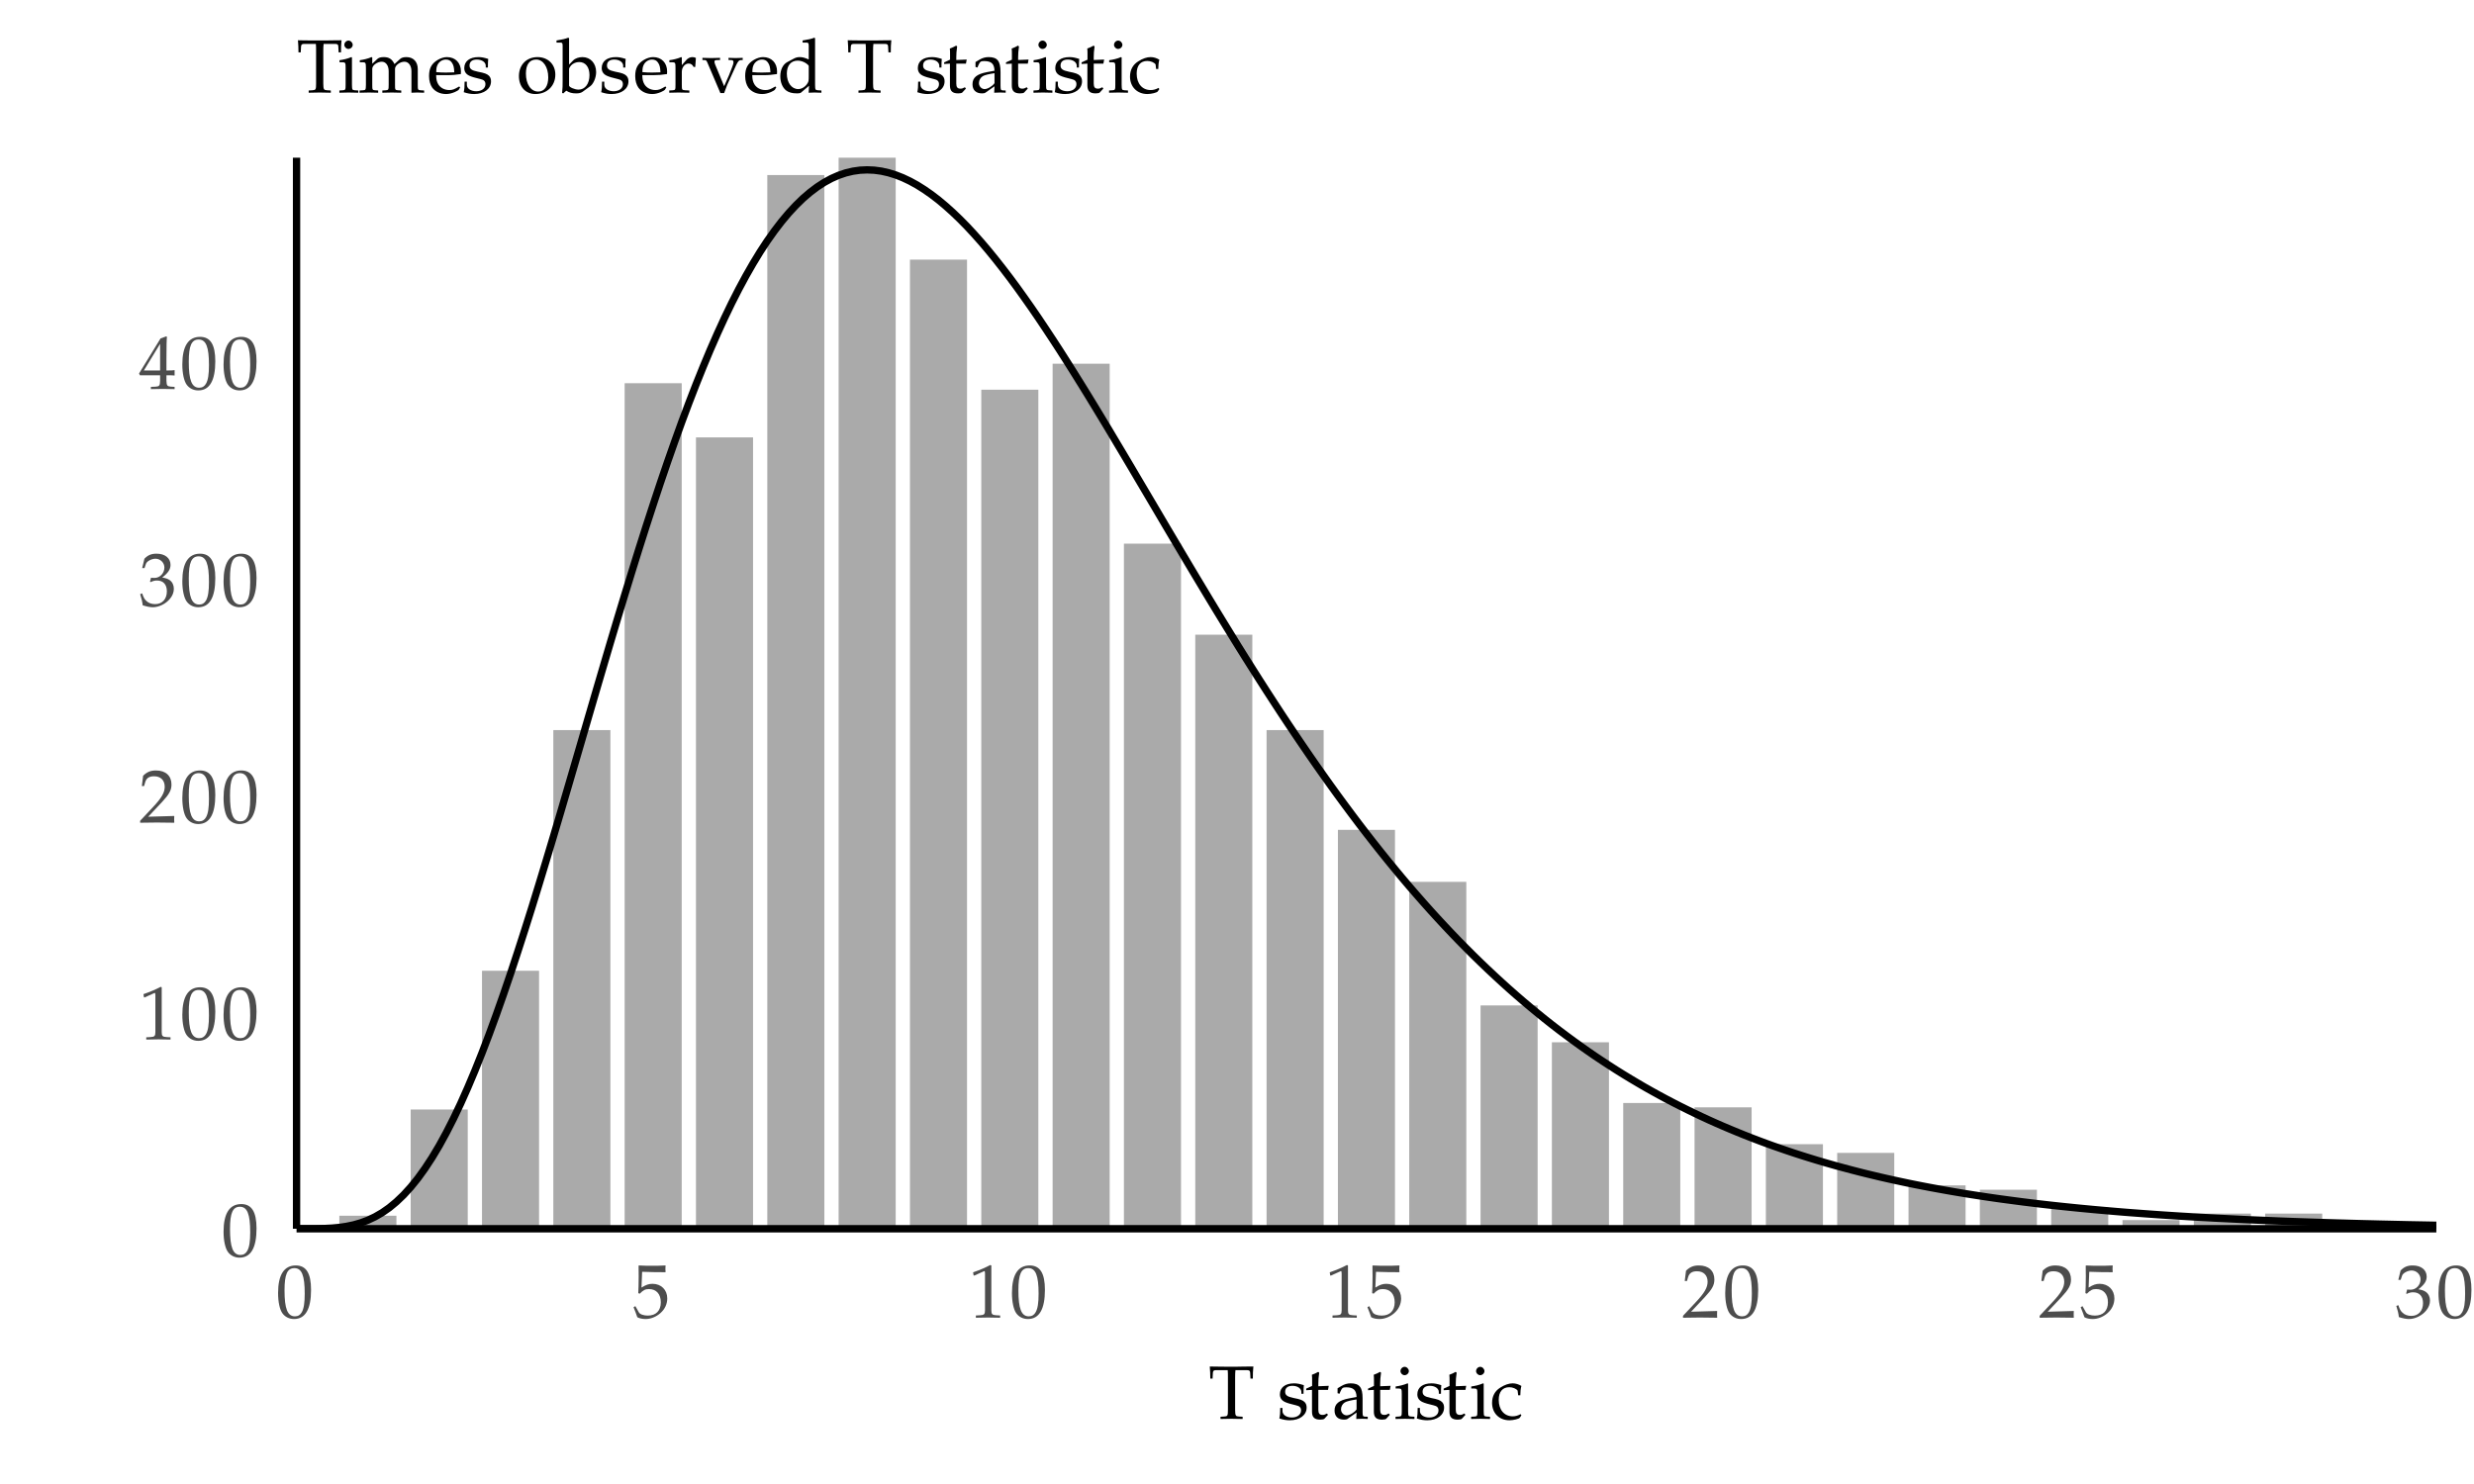 <?xml version="1.0" encoding="UTF-8"?>
<svg xmlns="http://www.w3.org/2000/svg" xmlns:xlink="http://www.w3.org/1999/xlink" width="360" height="216" viewBox="0 0 360 216">
<defs>
<g>
<g id="glyph-0-0">
</g>
<g id="glyph-0-1">
<path d="M 2.891 -7.578 C 1.188 -7.578 0.312 -6.219 0.312 -3.562 C 0.312 -2.281 0.547 -1.172 0.938 -0.625 C 1.312 -0.094 1.938 0.219 2.625 0.219 C 4.281 0.219 5.109 -1.203 5.109 -4.031 C 5.109 -6.438 4.406 -7.578 2.891 -7.578 Z M 2.688 -7.188 C 3.766 -7.188 4.188 -6.109 4.188 -3.469 C 4.188 -2.125 4.062 -1.312 3.766 -0.781 C 3.547 -0.375 3.219 -0.172 2.766 -0.172 C 1.688 -0.172 1.25 -1.281 1.25 -3.953 C 1.25 -6.297 1.656 -7.188 2.688 -7.188 Z M 2.688 -7.188 "/>
</g>
<g id="glyph-0-2">
<path d="M 0.734 -6.109 L 0.844 -6.109 L 2.266 -6.75 C 2.281 -6.75 2.281 -6.75 2.297 -6.75 C 2.359 -6.75 2.391 -6.656 2.391 -6.391 L 2.391 -1.062 C 2.391 -0.484 2.266 -0.359 1.672 -0.328 L 1.062 -0.297 L 1.062 0.031 C 2.016 0.016 2.625 0 2.875 0 C 3.016 0 3.266 0 3.625 0.016 C 3.781 0.016 4.078 0.016 4.594 0.031 L 4.594 -0.297 L 4.031 -0.328 C 3.438 -0.359 3.312 -0.484 3.312 -1.062 L 3.312 -7.578 L 3.156 -7.641 C 2.422 -7.25 1.688 -6.938 0.656 -6.578 Z M 0.734 -6.109 "/>
</g>
<g id="glyph-0-3">
<path d="M 0.172 -0.25 L 0.172 0.031 C 1.516 0.016 2.141 0 2.625 0 C 3.109 0 3.75 0.016 5.141 0.031 C 5.125 -0.188 5.125 -0.297 5.125 -0.469 C 5.125 -0.609 5.125 -0.719 5.141 -0.953 C 3.891 -0.906 3.375 -0.891 1.344 -0.844 L 3.344 -2.969 C 4.406 -4.109 4.734 -4.703 4.734 -5.531 C 4.734 -6.797 3.891 -7.578 2.484 -7.578 C 1.688 -7.578 1.172 -7.359 0.609 -6.812 L 0.422 -5.312 L 0.75 -5.312 L 0.891 -5.812 C 1.062 -6.453 1.469 -6.734 2.203 -6.734 C 3.156 -6.734 3.75 -6.156 3.75 -5.203 C 3.75 -4.359 3.281 -3.562 2.047 -2.25 Z M 0.172 -0.25 "/>
</g>
<g id="glyph-0-4">
<path d="M 0.469 -5.484 L 0.812 -5.484 L 1.016 -6.094 C 1.141 -6.469 1.828 -6.844 2.406 -6.844 C 3.109 -6.844 3.703 -6.266 3.703 -5.562 C 3.703 -4.734 3.047 -4.047 2.266 -4.047 C 2.188 -4.047 2.062 -4.062 1.906 -4.062 C 1.891 -4.062 1.828 -4.062 1.75 -4.078 L 1.609 -3.5 L 1.688 -3.438 C 2.109 -3.625 2.312 -3.672 2.625 -3.672 C 3.531 -3.672 4.062 -3.094 4.062 -2.094 C 4.062 -0.969 3.391 -0.234 2.359 -0.234 C 1.844 -0.234 1.391 -0.391 1.078 -0.703 C 0.797 -0.953 0.672 -1.203 0.469 -1.797 L 0.172 -1.688 C 0.391 -1.016 0.484 -0.609 0.547 -0.062 C 1.141 0.125 1.609 0.219 2.031 0.219 C 2.906 0.219 3.922 -0.281 4.516 -1.016 C 4.891 -1.469 5.078 -1.953 5.078 -2.469 C 5.078 -3 4.859 -3.453 4.469 -3.734 C 4.188 -3.922 3.922 -4.016 3.391 -4.109 C 4.266 -4.797 4.594 -5.297 4.594 -5.953 C 4.594 -6.938 3.781 -7.578 2.562 -7.578 C 1.812 -7.578 1.312 -7.375 0.797 -6.844 Z M 0.469 -5.484 "/>
</g>
<g id="glyph-0-5">
<path d="M 3.078 -1.984 L 3.078 -1.172 C 3.062 -0.484 2.969 -0.359 2.422 -0.328 L 1.734 -0.297 L 1.734 0.031 C 2.734 0.016 3.156 0 3.469 0 C 3.797 0 4.234 0.016 5.188 0.031 L 5.188 -0.297 L 4.656 -0.328 C 4.109 -0.375 4.031 -0.484 4 -1.172 L 4 -1.984 C 4.656 -1.984 4.891 -1.984 5.188 -1.953 L 5.188 -2.734 C 4.844 -2.688 4.641 -2.688 4.297 -2.688 L 4 -2.688 L 4 -4.219 C 4 -6.281 4.031 -7.297 4.078 -7.578 L 3.953 -7.641 L 3.141 -7.344 L 0.016 -2.25 L 0.141 -1.984 Z M 3.078 -2.688 L 0.719 -2.688 L 3.078 -6.562 Z M 3.078 -2.688 "/>
</g>
<g id="glyph-0-6">
<path d="M 1.391 -6.656 C 2.797 -6.609 3.406 -6.594 4.75 -6.594 L 4.812 -6.656 C 4.781 -6.859 4.781 -6.938 4.781 -7.094 C 4.781 -7.234 4.781 -7.328 4.812 -7.531 L 4.75 -7.578 C 3.953 -7.531 3.469 -7.531 2.844 -7.531 C 2.219 -7.531 1.734 -7.531 0.922 -7.578 L 0.875 -7.531 C 0.875 -6.859 0.891 -6.344 0.891 -6 C 0.891 -5.031 0.859 -4 0.828 -3.547 L 1.047 -3.469 C 1.562 -4 1.859 -4.141 2.391 -4.141 C 3.453 -4.141 4.109 -3.406 4.109 -2.219 C 4.109 -0.984 3.406 -0.281 2.219 -0.281 C 1.609 -0.281 1.062 -0.469 0.906 -0.766 L 0.406 -1.656 L 0.141 -1.5 C 0.391 -0.875 0.531 -0.531 0.688 -0.047 C 0.984 0.125 1.422 0.219 1.906 0.219 C 2.641 0.219 3.422 -0.094 4.031 -0.625 C 4.703 -1.203 5.047 -1.969 5.047 -2.781 C 5.047 -4.031 4.156 -4.906 2.906 -4.906 C 2.375 -4.906 1.984 -4.781 1.297 -4.359 Z M 1.391 -6.656 "/>
</g>
<g id="glyph-0-7">
<path d="M 1.766 -0.297 L 1.766 0.031 C 2.406 0.016 2.797 0 3.359 0 C 3.938 0 4.328 0.016 4.984 0.031 L 4.984 -0.297 L 4.453 -0.328 C 3.953 -0.359 3.906 -0.438 3.891 -1.312 L 3.891 -5.969 C 3.891 -6.531 3.906 -6.75 3.938 -7.078 L 5.641 -7.078 C 5.969 -7.062 6.062 -6.984 6.078 -6.703 L 6.125 -5.844 L 6.469 -5.844 C 6.469 -6.562 6.484 -6.984 6.547 -7.609 L 5.078 -7.594 C 4.453 -7.578 4.344 -7.578 4.172 -7.578 L 2.438 -7.578 C 2.297 -7.578 1.719 -7.594 0.953 -7.594 L 0.203 -7.609 C 0.25 -6.984 0.281 -6.562 0.281 -5.844 L 0.609 -5.844 L 0.656 -6.703 C 0.688 -6.984 0.766 -7.062 1.094 -7.078 L 2.812 -7.078 C 2.844 -6.734 2.844 -6.484 2.844 -5.969 L 2.844 -1.312 C 2.844 -0.422 2.797 -0.359 2.281 -0.328 Z M 1.766 -0.297 "/>
</g>
<g id="glyph-0-8">
</g>
<g id="glyph-0-9">
<path d="M 0.453 -1.578 C 0.453 -0.812 0.422 -0.484 0.328 -0.047 C 0.906 0.141 1.328 0.219 1.844 0.219 C 3.281 0.219 4.297 -0.531 4.297 -1.625 C 4.297 -1.984 4.203 -2.219 4 -2.438 C 3.703 -2.719 3.359 -2.844 2.375 -3.031 C 1.469 -3.219 1.172 -3.438 1.172 -3.938 C 1.172 -4.484 1.547 -4.797 2.234 -4.797 C 2.984 -4.797 3.531 -4.406 3.531 -3.891 L 3.531 -3.641 L 3.844 -3.641 C 3.844 -4.281 3.859 -4.547 3.891 -4.891 C 3.297 -5.078 2.922 -5.156 2.469 -5.156 C 1.188 -5.156 0.406 -4.547 0.406 -3.562 C 0.406 -3.031 0.656 -2.672 1.156 -2.438 C 1.453 -2.297 2.031 -2.125 2.781 -1.953 C 3.281 -1.844 3.484 -1.625 3.484 -1.203 C 3.484 -0.609 2.938 -0.188 2.156 -0.188 C 1.359 -0.188 0.781 -0.578 0.781 -1.125 L 0.781 -1.578 Z M 0.453 -1.578 "/>
</g>
<g id="glyph-0-10">
<path d="M 1.078 -4.203 L 1.078 -1.031 C 1.078 -0.219 1.438 0.125 2.281 0.125 C 2.547 0.125 2.812 0.078 2.875 0 L 3.406 -0.578 L 3.25 -0.766 C 2.969 -0.609 2.828 -0.562 2.609 -0.562 C 2.172 -0.562 2 -0.781 2 -1.312 L 2 -4.203 L 3.406 -4.203 L 3.516 -4.797 L 2 -4.734 L 2 -5.141 C 2 -5.594 2.031 -6.078 2.125 -6.703 L 1.984 -6.828 C 1.719 -6.672 1.391 -6.516 1.062 -6.406 C 1.094 -6.109 1.094 -5.891 1.094 -5.547 L 1.094 -4.781 L 0.234 -4.391 L 0.234 -4.156 Z M 1.078 -4.203 "/>
</g>
<g id="glyph-0-11">
<path d="M 3.562 -0.906 L 3.516 0.031 C 4.047 0.016 4.219 0 4.359 0 C 4.516 0 4.578 0 4.953 0.016 L 5.188 0.031 L 5.188 -0.297 L 4.75 -0.312 C 4.469 -0.359 4.453 -0.391 4.438 -0.953 L 4.438 -2.969 C 4.438 -4.578 3.984 -5.156 2.703 -5.156 C 2.219 -5.156 1.797 -5.031 1.375 -4.781 L 0.797 -4.438 L 0.797 -3.719 L 1.078 -3.641 L 1.219 -3.984 C 1.453 -4.5 1.562 -4.578 2.062 -4.578 C 3.109 -4.578 3.531 -4.172 3.562 -3.172 L 2.469 -2.969 C 0.984 -2.688 0.359 -2.172 0.359 -1.203 C 0.359 -0.359 0.859 0.125 1.734 0.125 C 1.953 0.125 2.125 0.094 2.203 0.047 Z M 3.562 -1.359 C 3.25 -0.906 2.547 -0.5 2.125 -0.5 C 1.672 -0.5 1.297 -0.891 1.297 -1.375 C 1.297 -1.781 1.516 -2.172 1.844 -2.375 C 2.125 -2.547 2.734 -2.688 3.562 -2.812 Z M 3.562 -1.359 "/>
</g>
<g id="glyph-0-12">
<path d="M 2.062 -5.109 L 1.969 -5.156 C 1.438 -4.922 0.828 -4.781 0.25 -4.703 L 0.25 -4.406 L 0.656 -4.406 C 1.109 -4.391 1.141 -4.344 1.141 -3.594 L 1.141 -1.125 C 1.141 -0.406 1.109 -0.359 0.734 -0.328 L 0.234 -0.297 L 0.234 0.031 C 1 0.016 1.312 0 1.609 0 C 1.891 0 2.219 0.016 2.984 0.031 L 2.984 -0.297 L 2.469 -0.328 C 2.094 -0.375 2.078 -0.391 2.062 -1.125 Z M 1.562 -7.562 C 1.234 -7.562 0.953 -7.266 0.953 -6.938 C 0.953 -6.625 1.234 -6.344 1.547 -6.344 C 1.875 -6.344 2.172 -6.625 2.172 -6.938 C 2.172 -7.25 1.875 -7.562 1.562 -7.562 Z M 1.562 -7.562 "/>
</g>
<g id="glyph-0-13">
<path d="M 4.391 -3.422 C 4.391 -3.922 4.438 -4.375 4.547 -4.781 C 4.109 -5.031 3.719 -5.156 3.266 -5.156 C 2.734 -5.156 2.125 -4.953 1.469 -4.531 C 0.688 -4.047 0.281 -3.281 0.281 -2.312 C 0.281 -0.828 1.312 0.219 2.812 0.219 C 3.375 0.219 4.203 0.016 4.312 -0.156 L 4.547 -0.5 L 4.438 -0.672 C 4.016 -0.453 3.672 -0.359 3.281 -0.359 C 2.062 -0.359 1.25 -1.297 1.25 -2.75 C 1.25 -3.922 1.797 -4.594 2.797 -4.594 C 3.281 -4.594 3.812 -4.375 4 -4.094 L 4.078 -3.422 Z M 4.391 -3.422 "/>
</g>
<g id="glyph-0-14">
<path d="M 0.172 -0.297 L 0.172 0.031 C 0.953 0.016 1.25 0 1.578 0 C 1.906 0 2.219 0.016 2.875 0.031 L 2.875 -0.297 L 2.422 -0.328 C 2.031 -0.359 2.016 -0.406 2.016 -1.125 L 2.016 -3.453 C 2.016 -3.953 2.734 -4.484 3.406 -4.484 C 4 -4.484 4.406 -3.922 4.406 -3.094 L 4.406 -1.125 C 4.406 -0.406 4.359 -0.359 4 -0.328 L 3.484 -0.297 L 3.484 0.031 C 4.25 0.016 4.578 0 4.859 0 C 5.141 0 5.453 0.016 6.234 0.031 L 6.234 -0.297 L 5.734 -0.328 C 5.344 -0.375 5.328 -0.391 5.328 -1.125 L 5.328 -3.453 C 5.328 -3.953 6.047 -4.484 6.703 -4.484 C 7.297 -4.484 7.719 -3.922 7.719 -3.094 L 7.719 0.031 C 8.203 0.016 8.391 0 8.578 0 C 8.75 0 8.953 0.016 9.562 0.031 L 9.562 -0.297 L 9.047 -0.328 C 8.656 -0.375 8.641 -0.391 8.641 -1.125 L 8.641 -3.391 C 8.641 -4.484 8 -5.156 6.984 -5.156 C 6.594 -5.156 6.281 -5.078 6.078 -4.891 L 5.25 -4.141 C 4.891 -4.875 4.453 -5.156 3.688 -5.156 C 3.281 -5.156 2.969 -5.078 2.766 -4.891 L 2.016 -4.188 L 2.016 -5.109 L 1.906 -5.156 C 1.375 -4.922 0.766 -4.781 0.203 -4.703 L 0.203 -4.406 L 0.609 -4.406 C 1.062 -4.391 1.078 -4.344 1.094 -3.594 L 1.094 -1.125 C 1.078 -0.406 1.062 -0.359 0.688 -0.328 Z M 0.172 -0.297 "/>
</g>
<g id="glyph-0-15">
<path d="M 4.812 -0.766 L 4.656 -0.875 C 3.969 -0.469 3.703 -0.359 3.234 -0.359 C 2.516 -0.359 1.922 -0.688 1.609 -1.219 C 1.406 -1.578 1.328 -1.891 1.312 -2.531 L 2.922 -2.531 C 3.703 -2.531 4.219 -2.578 4.906 -2.688 C 4.922 -2.844 4.922 -2.938 4.922 -3.062 C 4.922 -4.328 4.109 -5.156 2.875 -5.156 C 2.469 -5.156 2 -5.016 1.547 -4.75 C 0.656 -4.219 0.281 -3.547 0.281 -2.391 C 0.281 -1.719 0.453 -1.125 0.75 -0.703 C 1.188 -0.125 1.906 0.219 2.75 0.219 C 3.172 0.219 3.562 0.125 4.016 -0.062 C 4.297 -0.188 4.547 -0.328 4.594 -0.391 Z M 3.953 -2.938 C 3.391 -2.922 3.125 -2.906 2.719 -2.906 C 2.203 -2.906 1.922 -2.922 1.328 -2.969 C 1.328 -3.484 1.375 -3.734 1.516 -4.031 C 1.75 -4.5 2.219 -4.797 2.734 -4.797 C 3.109 -4.797 3.406 -4.656 3.594 -4.359 C 3.844 -4 3.922 -3.672 3.953 -2.938 Z M 3.953 -2.938 "/>
</g>
<g id="glyph-0-16">
<path d="M 3.062 -5.156 C 1.469 -5.156 0.359 -4.031 0.359 -2.391 C 0.359 -0.844 1.312 0.219 2.75 0.219 C 4.438 0.219 5.656 -0.953 5.656 -2.609 C 5.656 -4.109 4.578 -5.156 3.062 -5.156 Z M 2.875 -4.797 C 3.891 -4.797 4.625 -3.703 4.625 -2.203 C 4.625 -0.922 4.078 -0.141 3.172 -0.141 C 2.094 -0.141 1.375 -1.203 1.375 -2.766 C 1.375 -4.078 1.906 -4.797 2.875 -4.797 Z M 2.875 -4.797 "/>
</g>
<g id="glyph-0-17">
<path d="M 1.656 -7.891 L 1.547 -7.984 C 1.062 -7.797 0.703 -7.719 -0.172 -7.578 L -0.172 -7.266 L 0.453 -7.266 C 0.656 -7.266 0.719 -7.156 0.719 -6.812 L 0.719 -1.688 C 0.719 -1 0.719 -0.688 0.641 0.062 L 0.812 0.125 L 1.25 -0.266 C 1.688 0.016 2.094 0.125 2.672 0.125 C 3.109 0.125 3.375 0.062 3.625 -0.109 L 4.719 -0.906 C 5.203 -1.25 5.594 -2.172 5.594 -2.969 C 5.594 -4.25 4.766 -5.156 3.594 -5.156 C 3.078 -5.156 2.531 -4.969 2.25 -4.672 L 1.656 -4.062 Z M 1.656 -3.391 C 1.656 -3.547 1.766 -3.734 1.938 -3.938 C 2.234 -4.25 2.672 -4.438 3.125 -4.438 C 4.047 -4.438 4.625 -3.703 4.625 -2.531 C 4.625 -1.281 3.984 -0.422 3.031 -0.422 C 2.469 -0.422 1.656 -0.781 1.656 -1.016 Z M 1.656 -3.391 "/>
</g>
<g id="glyph-0-18">
<path d="M 0.234 -0.297 L 0.234 0.031 C 0.953 0.016 1.281 0 1.578 0 C 1.844 0 2.25 0.016 3.156 0.031 L 3.156 -0.297 L 2.578 -0.328 C 2.078 -0.359 2.062 -0.375 2.062 -1.125 L 2.062 -3.016 C 2.062 -3.688 2.516 -4.219 3.047 -4.219 C 3.375 -4.219 3.609 -4.062 3.781 -3.719 L 4.016 -3.719 L 4.109 -5.031 C 3.984 -5.109 3.797 -5.156 3.594 -5.156 C 3.266 -5.156 2.922 -4.984 2.688 -4.703 L 2.062 -3.984 L 2.062 -5.109 L 1.969 -5.156 C 1.438 -4.922 0.828 -4.781 0.25 -4.703 L 0.25 -4.406 L 0.656 -4.406 C 1.109 -4.391 1.141 -4.344 1.141 -3.594 L 1.141 -1.125 C 1.141 -0.406 1.125 -0.359 0.734 -0.328 Z M 0.234 -0.297 "/>
</g>
<g id="glyph-0-19">
<path d="M 5.922 -4.734 L 5.922 -5.047 C 5.344 -5.031 5.109 -5.016 4.891 -5.016 C 4.688 -5.016 4.438 -5.031 3.859 -5.047 L 3.859 -4.734 L 4.312 -4.719 C 4.484 -4.703 4.578 -4.625 4.578 -4.438 C 4.578 -4.25 4.516 -3.984 4.359 -3.625 L 3.906 -2.469 C 3.766 -2.141 3.641 -1.844 3.219 -0.922 L 1.906 -4.094 C 1.844 -4.25 1.812 -4.391 1.812 -4.516 C 1.812 -4.641 1.906 -4.703 2.094 -4.719 L 2.625 -4.734 L 2.625 -5.047 C 1.906 -5.031 1.594 -5.016 1.328 -5.016 C 1.062 -5.016 0.781 -5.031 0.062 -5.047 L 0.062 -4.734 L 0.438 -4.719 C 0.609 -4.703 0.656 -4.625 0.781 -4.359 L 2.672 0.078 L 3.219 0.078 C 3.438 -0.5 3.594 -0.906 3.672 -1.125 L 4.969 -3.984 C 5.219 -4.5 5.375 -4.703 5.594 -4.719 Z M 5.922 -4.734 "/>
</g>
<g id="glyph-0-20">
<path d="M 4.531 -4.812 C 3.922 -5.078 3.609 -5.156 3.219 -5.156 C 2.922 -5.156 2.656 -5.094 2.391 -4.953 L 1.422 -4.438 C 0.781 -4.109 0.391 -3.312 0.391 -2.375 C 0.391 -1.5 0.688 -0.766 1.203 -0.328 C 1.594 -0.016 2.109 0.125 2.828 0.125 C 3.062 0.125 3.297 0.094 3.359 0.047 L 4.578 -0.984 L 4.516 0.031 C 5.016 0.016 5.219 0 5.375 0 C 5.453 0 5.625 0 5.844 0.016 C 5.922 0.016 6.125 0.016 6.375 0.031 L 6.375 -0.297 L 5.859 -0.328 C 5.484 -0.375 5.469 -0.391 5.453 -1.125 L 5.453 -7.891 L 5.359 -7.984 C 4.875 -7.797 4.516 -7.719 3.641 -7.578 L 3.641 -7.266 L 4.25 -7.266 C 4.453 -7.266 4.531 -7.156 4.531 -6.812 Z M 4.531 -2.438 C 4.531 -1.719 4.516 -1.609 4.359 -1.359 C 4.062 -0.844 3.516 -0.5 3 -0.5 C 2.031 -0.5 1.344 -1.438 1.344 -2.75 C 1.344 -3.938 1.938 -4.641 2.922 -4.641 C 3.344 -4.641 3.781 -4.5 4.172 -4.234 C 4.391 -4.078 4.531 -3.938 4.531 -3.844 Z M 4.531 -2.438 "/>
</g>
</g>
<clipPath id="clip-0">
<path clip-rule="nonzero" d="M 49 176 L 58 176 L 58 178.848 L 49 178.848 Z M 49 176 "/>
</clipPath>
<clipPath id="clip-1">
<path clip-rule="nonzero" d="M 59 161 L 69 161 L 69 178.848 L 59 178.848 Z M 59 161 "/>
</clipPath>
<clipPath id="clip-2">
<path clip-rule="nonzero" d="M 70 141 L 79 141 L 79 178.848 L 70 178.848 Z M 70 141 "/>
</clipPath>
<clipPath id="clip-3">
<path clip-rule="nonzero" d="M 80 106 L 89 106 L 89 178.848 L 80 178.848 Z M 80 106 "/>
</clipPath>
<clipPath id="clip-4">
<path clip-rule="nonzero" d="M 90 55 L 100 55 L 100 178.848 L 90 178.848 Z M 90 55 "/>
</clipPath>
<clipPath id="clip-5">
<path clip-rule="nonzero" d="M 101 63 L 110 63 L 110 178.848 L 101 178.848 Z M 101 63 "/>
</clipPath>
<clipPath id="clip-6">
<path clip-rule="nonzero" d="M 111 25 L 120 25 L 120 178.848 L 111 178.848 Z M 111 25 "/>
</clipPath>
<clipPath id="clip-7">
<path clip-rule="nonzero" d="M 122 22.957 L 131 22.957 L 131 178.848 L 122 178.848 Z M 122 22.957 "/>
</clipPath>
<clipPath id="clip-8">
<path clip-rule="nonzero" d="M 132 37 L 141 37 L 141 178.848 L 132 178.848 Z M 132 37 "/>
</clipPath>
<clipPath id="clip-9">
<path clip-rule="nonzero" d="M 142 56 L 152 56 L 152 178.848 L 142 178.848 Z M 142 56 "/>
</clipPath>
<clipPath id="clip-10">
<path clip-rule="nonzero" d="M 153 52 L 162 52 L 162 178.848 L 153 178.848 Z M 153 52 "/>
</clipPath>
<clipPath id="clip-11">
<path clip-rule="nonzero" d="M 163 79 L 172 79 L 172 178.848 L 163 178.848 Z M 163 79 "/>
</clipPath>
<clipPath id="clip-12">
<path clip-rule="nonzero" d="M 173 92 L 183 92 L 183 178.848 L 173 178.848 Z M 173 92 "/>
</clipPath>
<clipPath id="clip-13">
<path clip-rule="nonzero" d="M 184 106 L 193 106 L 193 178.848 L 184 178.848 Z M 184 106 "/>
</clipPath>
<clipPath id="clip-14">
<path clip-rule="nonzero" d="M 194 120 L 203 120 L 203 178.848 L 194 178.848 Z M 194 120 "/>
</clipPath>
<clipPath id="clip-15">
<path clip-rule="nonzero" d="M 205 128 L 214 128 L 214 178.848 L 205 178.848 Z M 205 128 "/>
</clipPath>
<clipPath id="clip-16">
<path clip-rule="nonzero" d="M 215 146 L 224 146 L 224 178.848 L 215 178.848 Z M 215 146 "/>
</clipPath>
<clipPath id="clip-17">
<path clip-rule="nonzero" d="M 225 151 L 235 151 L 235 178.848 L 225 178.848 Z M 225 151 "/>
</clipPath>
<clipPath id="clip-18">
<path clip-rule="nonzero" d="M 236 160 L 245 160 L 245 178.848 L 236 178.848 Z M 236 160 "/>
</clipPath>
<clipPath id="clip-19">
<path clip-rule="nonzero" d="M 246 161 L 255 161 L 255 178.848 L 246 178.848 Z M 246 161 "/>
</clipPath>
<clipPath id="clip-20">
<path clip-rule="nonzero" d="M 256 166 L 266 166 L 266 178.848 L 256 178.848 Z M 256 166 "/>
</clipPath>
<clipPath id="clip-21">
<path clip-rule="nonzero" d="M 267 167 L 276 167 L 276 178.848 L 267 178.848 Z M 267 167 "/>
</clipPath>
<clipPath id="clip-22">
<path clip-rule="nonzero" d="M 277 172 L 287 172 L 287 178.848 L 277 178.848 Z M 277 172 "/>
</clipPath>
<clipPath id="clip-23">
<path clip-rule="nonzero" d="M 288 173 L 297 173 L 297 178.848 L 288 178.848 Z M 288 173 "/>
</clipPath>
<clipPath id="clip-24">
<path clip-rule="nonzero" d="M 298 175 L 307 175 L 307 178.848 L 298 178.848 Z M 298 175 "/>
</clipPath>
<clipPath id="clip-25">
<path clip-rule="nonzero" d="M 308 177 L 318 177 L 318 178.848 L 308 178.848 Z M 308 177 "/>
</clipPath>
<clipPath id="clip-26">
<path clip-rule="nonzero" d="M 319 176 L 328 176 L 328 178.848 L 319 178.848 Z M 319 176 "/>
</clipPath>
<clipPath id="clip-27">
<path clip-rule="nonzero" d="M 329 176 L 338 176 L 338 178.848 L 329 178.848 Z M 329 176 "/>
</clipPath>
<clipPath id="clip-28">
<path clip-rule="nonzero" d="M 339 178 L 349 178 L 349 178.848 L 339 178.848 Z M 339 178 "/>
</clipPath>
<clipPath id="clip-29">
<path clip-rule="nonzero" d="M 43.152 24 L 354.523 24 L 354.523 178.848 L 43.152 178.848 Z M 43.152 24 "/>
</clipPath>
</defs>
<g clip-path="url(#clip-0)">
<path fill-rule="nonzero" fill="rgb(66.667%, 66.667%, 66.667%)" fill-opacity="1" d="M 49.379 178.848 L 57.684 178.848 L 57.684 176.953 L 49.379 176.953 Z M 49.379 178.848 "/>
</g>
<g clip-path="url(#clip-1)">
<path fill-rule="nonzero" fill="rgb(66.667%, 66.667%, 66.667%)" fill-opacity="1" d="M 59.758 178.848 L 68.062 178.848 L 68.062 161.492 L 59.758 161.492 Z M 59.758 178.848 "/>
</g>
<g clip-path="url(#clip-2)">
<path fill-rule="nonzero" fill="rgb(66.667%, 66.667%, 66.667%)" fill-opacity="1" d="M 70.137 178.848 L 78.441 178.848 L 78.441 141.297 L 70.137 141.297 Z M 70.137 178.848 "/>
</g>
<g clip-path="url(#clip-3)">
<path fill-rule="nonzero" fill="rgb(66.667%, 66.667%, 66.667%)" fill-opacity="1" d="M 80.516 178.848 L 88.82 178.848 L 88.82 106.266 L 80.516 106.266 Z M 80.516 178.848 "/>
</g>
<g clip-path="url(#clip-4)">
<path fill-rule="nonzero" fill="rgb(66.667%, 66.667%, 66.667%)" fill-opacity="1" d="M 90.895 178.848 L 99.199 178.848 L 99.199 55.777 L 90.895 55.777 Z M 90.895 178.848 "/>
</g>
<g clip-path="url(#clip-5)">
<path fill-rule="nonzero" fill="rgb(66.667%, 66.667%, 66.667%)" fill-opacity="1" d="M 101.273 178.848 L 109.578 178.848 L 109.578 63.664 L 101.273 63.664 Z M 101.273 178.848 "/>
</g>
<g clip-path="url(#clip-6)">
<path fill-rule="nonzero" fill="rgb(66.667%, 66.667%, 66.667%)" fill-opacity="1" d="M 111.652 178.848 L 119.957 178.848 L 119.957 25.48 L 111.652 25.48 Z M 111.652 178.848 "/>
</g>
<g clip-path="url(#clip-7)">
<path fill-rule="nonzero" fill="rgb(66.667%, 66.667%, 66.667%)" fill-opacity="1" d="M 122.031 178.848 L 130.336 178.848 L 130.336 22.957 L 122.031 22.957 Z M 122.031 178.848 "/>
</g>
<g clip-path="url(#clip-8)">
<path fill-rule="nonzero" fill="rgb(66.667%, 66.667%, 66.667%)" fill-opacity="1" d="M 132.41 178.848 L 140.715 178.848 L 140.715 37.789 L 132.41 37.789 Z M 132.41 178.848 "/>
</g>
<g clip-path="url(#clip-9)">
<path fill-rule="nonzero" fill="rgb(66.667%, 66.667%, 66.667%)" fill-opacity="1" d="M 142.789 178.848 L 151.094 178.848 L 151.094 56.723 L 142.789 56.723 Z M 142.789 178.848 "/>
</g>
<g clip-path="url(#clip-10)">
<path fill-rule="nonzero" fill="rgb(66.667%, 66.667%, 66.667%)" fill-opacity="1" d="M 153.168 178.848 L 161.473 178.848 L 161.473 52.938 L 153.168 52.938 Z M 153.168 178.848 "/>
</g>
<g clip-path="url(#clip-11)">
<path fill-rule="nonzero" fill="rgb(66.667%, 66.667%, 66.667%)" fill-opacity="1" d="M 163.547 178.848 L 171.852 178.848 L 171.852 79.129 L 163.547 79.129 Z M 163.547 178.848 "/>
</g>
<g clip-path="url(#clip-12)">
<path fill-rule="nonzero" fill="rgb(66.667%, 66.667%, 66.667%)" fill-opacity="1" d="M 173.926 178.848 L 182.23 178.848 L 182.23 92.383 L 173.926 92.383 Z M 173.926 178.848 "/>
</g>
<g clip-path="url(#clip-13)">
<path fill-rule="nonzero" fill="rgb(66.667%, 66.667%, 66.667%)" fill-opacity="1" d="M 184.305 178.848 L 192.609 178.848 L 192.609 106.266 L 184.305 106.266 Z M 184.305 178.848 "/>
</g>
<g clip-path="url(#clip-14)">
<path fill-rule="nonzero" fill="rgb(66.667%, 66.667%, 66.667%)" fill-opacity="1" d="M 194.684 178.848 L 202.988 178.848 L 202.988 120.785 L 194.684 120.785 Z M 194.684 178.848 "/>
</g>
<g clip-path="url(#clip-15)">
<path fill-rule="nonzero" fill="rgb(66.667%, 66.667%, 66.667%)" fill-opacity="1" d="M 205.062 178.848 L 213.367 178.848 L 213.367 128.355 L 205.062 128.355 Z M 205.062 178.848 "/>
</g>
<g clip-path="url(#clip-16)">
<path fill-rule="nonzero" fill="rgb(66.667%, 66.667%, 66.667%)" fill-opacity="1" d="M 215.441 178.848 L 223.746 178.848 L 223.746 146.344 L 215.441 146.344 Z M 215.441 178.848 "/>
</g>
<g clip-path="url(#clip-17)">
<path fill-rule="nonzero" fill="rgb(66.667%, 66.667%, 66.667%)" fill-opacity="1" d="M 225.82 178.848 L 234.125 178.848 L 234.125 151.707 L 225.82 151.707 Z M 225.82 178.848 "/>
</g>
<g clip-path="url(#clip-18)">
<path fill-rule="nonzero" fill="rgb(66.667%, 66.667%, 66.667%)" fill-opacity="1" d="M 236.199 178.848 L 244.504 178.848 L 244.504 160.543 L 236.199 160.543 Z M 236.199 178.848 "/>
</g>
<g clip-path="url(#clip-19)">
<path fill-rule="nonzero" fill="rgb(66.667%, 66.667%, 66.667%)" fill-opacity="1" d="M 246.578 178.848 L 254.883 178.848 L 254.883 161.176 L 246.578 161.176 Z M 246.578 178.848 "/>
</g>
<g clip-path="url(#clip-20)">
<path fill-rule="nonzero" fill="rgb(66.667%, 66.667%, 66.667%)" fill-opacity="1" d="M 256.957 178.848 L 265.262 178.848 L 265.262 166.539 L 256.957 166.539 Z M 256.957 178.848 "/>
</g>
<g clip-path="url(#clip-21)">
<path fill-rule="nonzero" fill="rgb(66.667%, 66.667%, 66.667%)" fill-opacity="1" d="M 267.336 178.848 L 275.641 178.848 L 275.641 167.805 L 267.336 167.805 Z M 267.336 178.848 "/>
</g>
<g clip-path="url(#clip-22)">
<path fill-rule="nonzero" fill="rgb(66.667%, 66.667%, 66.667%)" fill-opacity="1" d="M 277.715 178.848 L 286.02 178.848 L 286.02 172.535 L 277.715 172.535 Z M 277.715 178.848 "/>
</g>
<g clip-path="url(#clip-23)">
<path fill-rule="nonzero" fill="rgb(66.667%, 66.667%, 66.667%)" fill-opacity="1" d="M 288.094 178.848 L 296.398 178.848 L 296.398 173.168 L 288.094 173.168 Z M 288.094 178.848 "/>
</g>
<g clip-path="url(#clip-24)">
<path fill-rule="nonzero" fill="rgb(66.667%, 66.667%, 66.667%)" fill-opacity="1" d="M 298.473 178.848 L 306.777 178.848 L 306.777 175.691 L 298.473 175.691 Z M 298.473 178.848 "/>
</g>
<g clip-path="url(#clip-25)">
<path fill-rule="nonzero" fill="rgb(66.667%, 66.667%, 66.667%)" fill-opacity="1" d="M 308.852 178.848 L 317.156 178.848 L 317.156 177.586 L 308.852 177.586 Z M 308.852 178.848 "/>
</g>
<g clip-path="url(#clip-26)">
<path fill-rule="nonzero" fill="rgb(66.667%, 66.667%, 66.667%)" fill-opacity="1" d="M 319.23 178.848 L 327.535 178.848 L 327.535 176.641 L 319.23 176.641 Z M 319.23 178.848 "/>
</g>
<g clip-path="url(#clip-27)">
<path fill-rule="nonzero" fill="rgb(66.667%, 66.667%, 66.667%)" fill-opacity="1" d="M 329.609 178.848 L 337.914 178.848 L 337.914 176.641 L 329.609 176.641 Z M 329.609 178.848 "/>
</g>
<g clip-path="url(#clip-28)">
<path fill-rule="nonzero" fill="rgb(66.667%, 66.667%, 66.667%)" fill-opacity="1" d="M 339.988 178.848 L 348.293 178.848 L 348.293 178.215 L 339.988 178.215 Z M 339.988 178.848 "/>
</g>
<g clip-path="url(#clip-29)">
<path fill="none" stroke-width="1.067" stroke-linecap="butt" stroke-linejoin="round" stroke="rgb(0%, 0%, 0%)" stroke-opacity="1" stroke-miterlimit="10" d="M 43.152 178.848 L 45.227 178.848 L 46.266 178.836 L 47.301 178.805 L 48.34 178.75 L 49.379 178.652 L 50.414 178.5 L 51.453 178.285 L 52.492 177.988 L 53.531 177.602 L 54.566 177.113 L 55.605 176.512 L 56.645 175.785 L 57.68 174.93 L 58.719 173.938 L 59.758 172.801 L 60.797 171.516 L 61.832 170.082 L 62.871 168.496 L 63.91 166.758 L 64.945 164.867 L 65.984 162.828 L 67.023 160.645 L 68.059 158.32 L 69.098 155.855 L 70.137 153.262 L 71.176 150.543 L 72.211 147.711 L 73.25 144.766 L 74.289 141.719 L 75.324 138.578 L 76.363 135.355 L 77.402 132.059 L 78.438 128.695 L 79.477 125.273 L 80.516 121.809 L 81.555 118.305 L 82.59 114.777 L 83.629 111.227 L 84.668 107.672 L 85.703 104.113 L 86.742 100.562 L 87.781 97.031 L 88.816 93.527 L 89.855 90.055 L 90.895 86.621 L 91.934 83.238 L 92.969 79.914 L 94.008 76.645 L 95.047 73.449 L 96.082 70.324 L 97.121 67.277 L 98.16 64.316 L 99.195 61.445 L 100.234 58.668 L 101.273 55.984 L 102.312 53.402 L 103.348 50.922 L 104.387 48.551 L 105.426 46.285 L 106.461 44.133 L 107.5 42.09 L 108.539 40.164 L 109.578 38.348 L 110.613 36.648 L 111.652 35.066 L 112.691 33.602 L 113.727 32.25 L 114.766 31.012 L 115.805 29.891 L 116.84 28.883 L 117.879 27.992 L 118.918 27.207 L 119.957 26.535 L 120.992 25.973 L 122.031 25.516 L 123.07 25.164 L 124.105 24.918 L 125.145 24.77 L 126.184 24.723 L 127.219 24.77 L 128.258 24.91 L 129.297 25.145 L 130.336 25.465 L 131.371 25.871 L 132.41 26.363 L 133.449 26.934 L 134.484 27.586 L 135.523 28.309 L 136.562 29.105 L 137.598 29.973 L 138.637 30.906 L 139.676 31.902 L 140.715 32.957 L 141.75 34.074 L 142.789 35.242 L 143.828 36.465 L 144.863 37.738 L 145.902 39.059 L 146.941 40.418 L 147.98 41.824 L 149.016 43.27 L 150.055 44.746 L 151.094 46.262 L 152.129 47.809 L 153.168 49.383 L 154.207 50.98 L 155.242 52.605 L 156.281 54.254 L 157.32 55.922 L 158.359 57.605 L 159.395 59.305 L 160.434 61.02 L 161.473 62.746 L 162.508 64.484 L 163.547 66.227 L 164.586 67.977 L 165.621 69.734 L 167.699 73.25 L 168.738 75.012 L 169.773 76.77 L 170.812 78.523 L 171.852 80.273 L 172.887 82.02 L 173.926 83.762 L 174.965 85.492 L 176 87.215 L 177.039 88.93 L 178.078 90.629 L 179.117 92.32 L 180.152 94 L 181.191 95.664 L 182.23 97.312 L 183.266 98.949 L 184.305 100.57 L 185.344 102.172 L 186.379 103.758 L 187.418 105.328 L 188.457 106.879 L 189.496 108.414 L 190.531 109.926 L 191.57 111.422 L 192.609 112.898 L 193.645 114.352 L 194.684 115.789 L 195.723 117.203 L 196.762 118.598 L 197.797 119.973 L 198.836 121.324 L 199.875 122.656 L 200.91 123.965 L 201.949 125.254 L 202.988 126.523 L 204.023 127.77 L 205.062 128.996 L 206.102 130.199 L 207.141 131.383 L 208.176 132.543 L 209.215 133.684 L 210.254 134.801 L 211.289 135.898 L 212.328 136.977 L 213.367 138.031 L 214.402 139.066 L 215.441 140.078 L 216.48 141.074 L 217.52 142.047 L 218.555 143 L 219.594 143.938 L 220.633 144.852 L 221.668 145.746 L 222.707 146.621 L 223.746 147.477 L 224.781 148.316 L 225.82 149.137 L 226.859 149.938 L 227.898 150.719 L 228.934 151.484 L 229.973 152.234 L 231.012 152.965 L 232.047 153.68 L 233.086 154.375 L 234.125 155.055 L 235.16 155.719 L 236.199 156.367 L 237.238 157 L 238.277 157.617 L 239.312 158.223 L 240.352 158.809 L 241.391 159.383 L 242.426 159.941 L 243.465 160.484 L 244.504 161.016 L 245.543 161.531 L 246.578 162.035 L 247.617 162.527 L 248.656 163.008 L 249.691 163.473 L 250.73 163.926 L 251.77 164.367 L 252.805 164.797 L 253.844 165.215 L 254.883 165.625 L 255.922 166.02 L 256.957 166.406 L 257.996 166.781 L 259.035 167.145 L 260.07 167.5 L 261.109 167.848 L 262.148 168.184 L 263.184 168.508 L 264.223 168.828 L 265.262 169.137 L 266.301 169.434 L 267.336 169.727 L 268.375 170.008 L 269.414 170.285 L 270.449 170.551 L 271.488 170.812 L 272.527 171.062 L 273.562 171.309 L 274.602 171.547 L 275.641 171.777 L 276.68 172 L 277.715 172.219 L 278.754 172.43 L 279.793 172.633 L 280.828 172.832 L 281.867 173.023 L 282.906 173.211 L 283.945 173.395 L 284.98 173.57 L 286.02 173.742 L 287.059 173.906 L 288.094 174.066 L 289.133 174.223 L 290.172 174.375 L 291.207 174.52 L 292.246 174.66 L 294.324 174.934 L 295.359 175.062 L 296.398 175.188 L 297.438 175.309 L 298.473 175.426 L 299.512 175.539 L 300.551 175.648 L 301.586 175.754 L 302.625 175.859 L 304.703 176.055 L 305.738 176.148 L 307.816 176.328 L 308.852 176.414 L 309.891 176.496 L 310.93 176.574 L 311.965 176.652 L 314.043 176.801 L 315.082 176.871 L 316.117 176.938 L 317.156 177.004 L 318.195 177.066 L 319.23 177.129 L 320.27 177.188 L 321.309 177.242 L 322.344 177.301 L 325.461 177.453 L 326.496 177.504 L 327.535 177.551 L 328.574 177.594 L 329.609 177.637 L 331.688 177.723 L 332.727 177.762 L 333.762 177.801 L 335.84 177.871 L 336.875 177.906 L 337.914 177.938 L 338.953 177.973 L 339.988 178.004 L 341.027 178.031 L 342.066 178.062 L 343.105 178.09 L 344.141 178.117 L 345.18 178.141 L 346.219 178.168 L 347.254 178.191 L 349.332 178.238 L 350.367 178.262 L 353.484 178.32 L 354.52 178.34 "/>
</g>
<path fill="none" stroke-width="1.067" stroke-linecap="butt" stroke-linejoin="round" stroke="rgb(0%, 0%, 0%)" stroke-opacity="1" stroke-miterlimit="10" d="M 43.152 178.848 L 43.152 22.957 "/>
<g fill="rgb(30.196%, 30.196%, 30.196%)" fill-opacity="1">
<use xlink:href="#glyph-0-1" x="32.219" y="182.834"/>
</g>
<g fill="rgb(30.196%, 30.196%, 30.196%)" fill-opacity="1">
<use xlink:href="#glyph-0-2" x="20.219" y="151.279"/>
<use xlink:href="#glyph-0-1" x="26.219" y="151.279"/>
<use xlink:href="#glyph-0-1" x="32.219" y="151.279"/>
</g>
<g fill="rgb(30.196%, 30.196%, 30.196%)" fill-opacity="1">
<use xlink:href="#glyph-0-3" x="20.219" y="119.721"/>
<use xlink:href="#glyph-0-1" x="26.219" y="119.721"/>
<use xlink:href="#glyph-0-1" x="32.219" y="119.721"/>
</g>
<g fill="rgb(30.196%, 30.196%, 30.196%)" fill-opacity="1">
<use xlink:href="#glyph-0-4" x="20.219" y="88.166"/>
<use xlink:href="#glyph-0-1" x="26.219" y="88.166"/>
<use xlink:href="#glyph-0-1" x="32.219" y="88.166"/>
</g>
<g fill="rgb(30.196%, 30.196%, 30.196%)" fill-opacity="1">
<use xlink:href="#glyph-0-5" x="20.219" y="56.607"/>
<use xlink:href="#glyph-0-1" x="26.219" y="56.607"/>
<use xlink:href="#glyph-0-1" x="32.219" y="56.607"/>
</g>
<path fill="none" stroke-width="1.067" stroke-linecap="butt" stroke-linejoin="round" stroke="rgb(0%, 0%, 0%)" stroke-opacity="1" stroke-miterlimit="10" d="M 43.152 178.848 L 354.52 178.848 "/>
<g fill="rgb(30.196%, 30.196%, 30.196%)" fill-opacity="1">
<use xlink:href="#glyph-0-1" x="40.152" y="191.768"/>
</g>
<g fill="rgb(30.196%, 30.196%, 30.196%)" fill-opacity="1">
<use xlink:href="#glyph-0-6" x="92.047" y="191.768"/>
</g>
<g fill="rgb(30.196%, 30.196%, 30.196%)" fill-opacity="1">
<use xlink:href="#glyph-0-2" x="140.941" y="191.768"/>
<use xlink:href="#glyph-0-1" x="146.941" y="191.768"/>
</g>
<g fill="rgb(30.196%, 30.196%, 30.196%)" fill-opacity="1">
<use xlink:href="#glyph-0-2" x="192.836" y="191.768"/>
<use xlink:href="#glyph-0-6" x="198.836" y="191.768"/>
</g>
<g fill="rgb(30.196%, 30.196%, 30.196%)" fill-opacity="1">
<use xlink:href="#glyph-0-3" x="244.73" y="191.768"/>
<use xlink:href="#glyph-0-1" x="250.73" y="191.768"/>
</g>
<g fill="rgb(30.196%, 30.196%, 30.196%)" fill-opacity="1">
<use xlink:href="#glyph-0-3" x="296.625" y="191.768"/>
<use xlink:href="#glyph-0-6" x="302.625" y="191.768"/>
</g>
<g fill="rgb(30.196%, 30.196%, 30.196%)" fill-opacity="1">
<use xlink:href="#glyph-0-4" x="348.52" y="191.768"/>
<use xlink:href="#glyph-0-1" x="354.52" y="191.768"/>
</g>
<g fill="rgb(0%, 0%, 0%)" fill-opacity="1">
<use xlink:href="#glyph-0-7" x="175.836" y="206.506"/>
<use xlink:href="#glyph-0-8" x="182.836" y="206.506"/>
<use xlink:href="#glyph-0-9" x="185.836" y="206.506"/>
<use xlink:href="#glyph-0-10" x="189.836" y="206.506"/>
<use xlink:href="#glyph-0-11" x="193.836" y="206.506"/>
<use xlink:href="#glyph-0-10" x="198.836" y="206.506"/>
<use xlink:href="#glyph-0-12" x="202.836" y="206.506"/>
<use xlink:href="#glyph-0-9" x="205.836" y="206.506"/>
<use xlink:href="#glyph-0-10" x="209.836" y="206.506"/>
<use xlink:href="#glyph-0-12" x="213.836" y="206.506"/>
<use xlink:href="#glyph-0-13" x="216.836" y="206.506"/>
</g>
<g fill="rgb(0%, 0%, 0%)" fill-opacity="1">
<use xlink:href="#glyph-0-7" x="43.152" y="13.467"/>
<use xlink:href="#glyph-0-12" x="49.152" y="13.467"/>
<use xlink:href="#glyph-0-14" x="52.152" y="13.467"/>
<use xlink:href="#glyph-0-15" x="62.152" y="13.467"/>
<use xlink:href="#glyph-0-9" x="67.152" y="13.467"/>
<use xlink:href="#glyph-0-8" x="72.152" y="13.467"/>
<use xlink:href="#glyph-0-16" x="75.152" y="13.467"/>
<use xlink:href="#glyph-0-17" x="81.152" y="13.467"/>
<use xlink:href="#glyph-0-9" x="87.152" y="13.467"/>
<use xlink:href="#glyph-0-15" x="92.152" y="13.467"/>
<use xlink:href="#glyph-0-18" x="97.152" y="13.467"/>
<use xlink:href="#glyph-0-19" x="102.152" y="13.467"/>
<use xlink:href="#glyph-0-15" x="108.152" y="13.467"/>
<use xlink:href="#glyph-0-20" x="113.152" y="13.467"/>
<use xlink:href="#glyph-0-8" x="120.152" y="13.467"/>
<use xlink:href="#glyph-0-7" x="123.152" y="13.467"/>
<use xlink:href="#glyph-0-8" x="130.152" y="13.467"/>
<use xlink:href="#glyph-0-9" x="133.152" y="13.467"/>
<use xlink:href="#glyph-0-10" x="137.152" y="13.467"/>
<use xlink:href="#glyph-0-11" x="141.152" y="13.467"/>
<use xlink:href="#glyph-0-10" x="146.152" y="13.467"/>
<use xlink:href="#glyph-0-12" x="150.152" y="13.467"/>
<use xlink:href="#glyph-0-9" x="153.152" y="13.467"/>
<use xlink:href="#glyph-0-10" x="157.152" y="13.467"/>
<use xlink:href="#glyph-0-12" x="161.152" y="13.467"/>
<use xlink:href="#glyph-0-13" x="164.152" y="13.467"/>
</g>
</svg>
